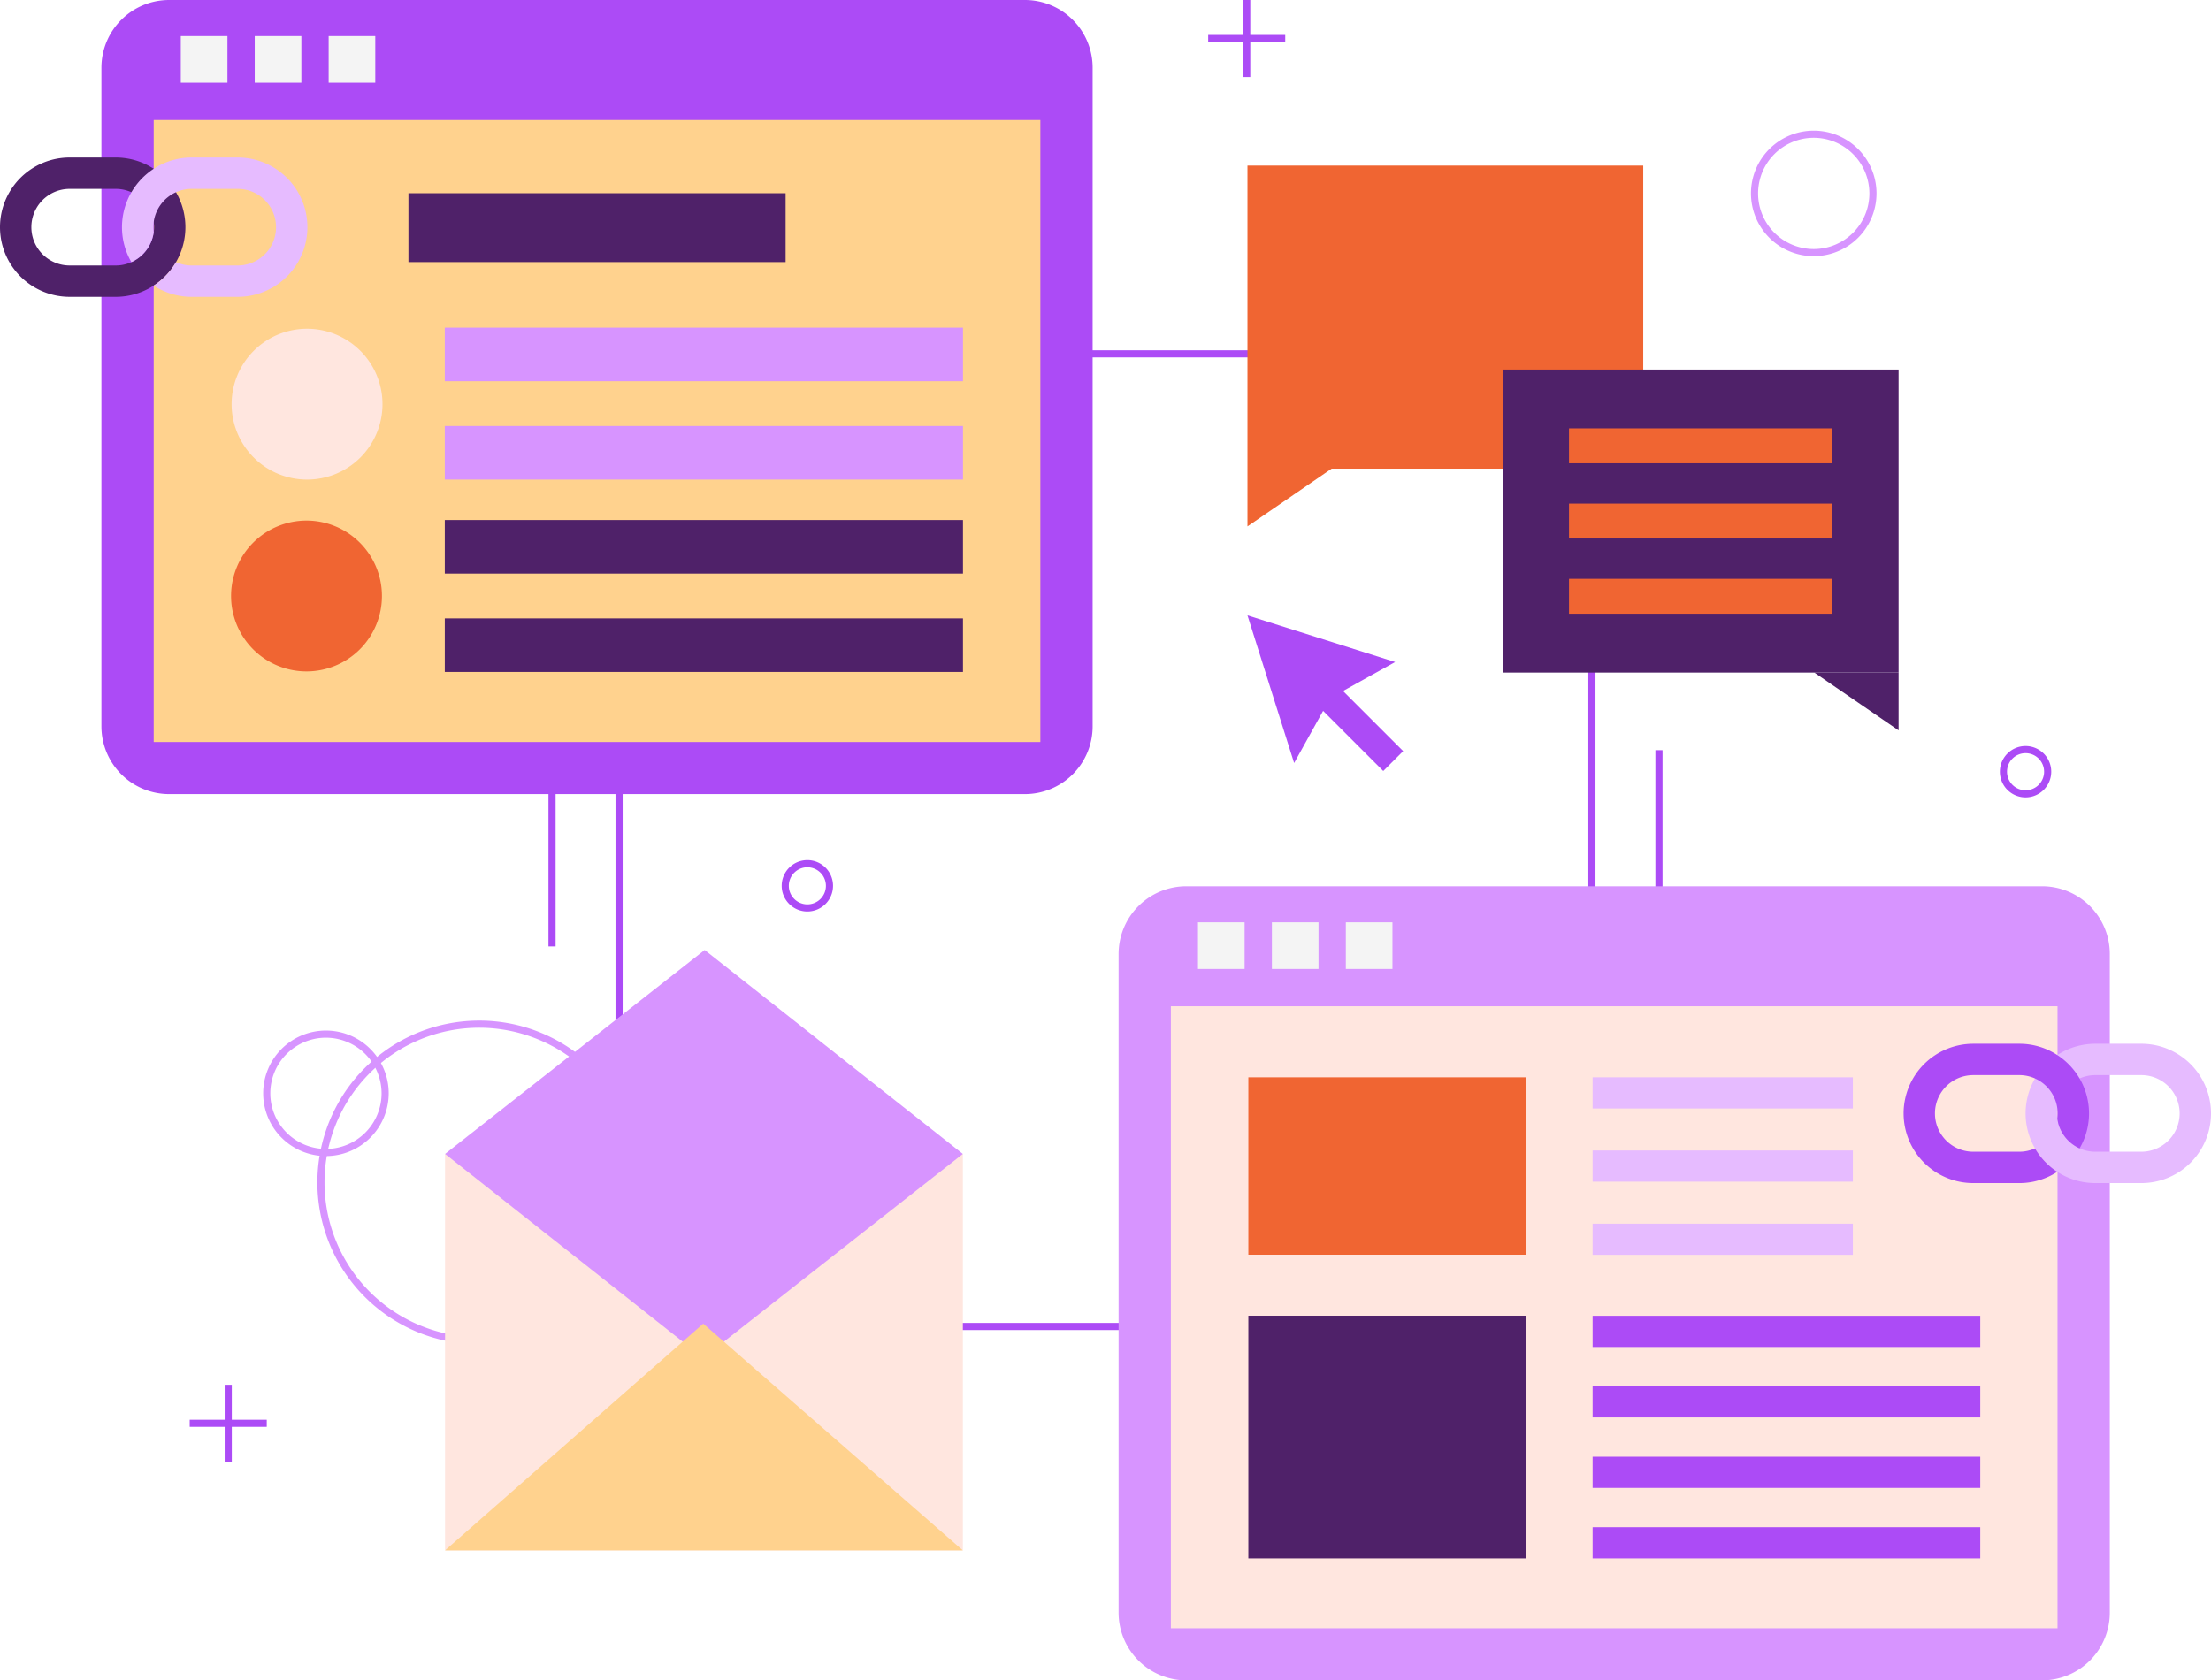 <svg id="Group_2860" data-name="Group 2860" xmlns="http://www.w3.org/2000/svg" xmlns:xlink="http://www.w3.org/1999/xlink" width="805.104" height="612" viewBox="0 0 805.104 612">
  <defs>
    <clipPath id="clip-path">
      <rect id="Rectangle_4150" data-name="Rectangle 4150" width="805.104" height="612" fill="none"/>
    </clipPath>
  </defs>
  <rect id="Rectangle_4124" data-name="Rectangle 4124" width="2.596" height="137.276" transform="translate(602.79 273.219)" fill="#ac4bf6"/>
  <rect id="Rectangle_4125" data-name="Rectangle 4125" width="2.596" height="137.276" transform="translate(199.718 207.422)" fill="#ac4bf6"/>
  <g id="Group_2851" data-name="Group 2851">
    <g id="Group_2850" data-name="Group 2850" clip-path="url(#clip-path)">
      <path id="Path_18281" data-name="Path 18281" d="M121.184,318.049A58.954,58.954,0,1,1,180.137,259.1a59.021,59.021,0,0,1-58.954,58.954m0-115.311A56.357,56.357,0,1,0,177.541,259.1a56.422,56.422,0,0,0-56.357-56.357" transform="translate(53.343 171.565)" fill="#d794ff"/>
      <path id="Path_18282" data-name="Path 18282" d="M74.455,247.808A22.854,22.854,0,1,1,97.31,224.953a22.88,22.88,0,0,1-22.855,22.855m0-43.112a20.258,20.258,0,1,0,20.257,20.257A20.28,20.28,0,0,0,74.455,204.7" transform="translate(44.232 173.244)" fill="#d794ff"/>
      <path id="Path_18283" data-name="Path 18283" d="M366.159,71.332a22.854,22.854,0,1,1,22.855-22.855,22.881,22.881,0,0,1-22.855,22.855m0-43.112a20.258,20.258,0,1,0,20.257,20.257A20.282,20.282,0,0,0,366.159,28.22" transform="translate(294.287 21.965)" fill="#d794ff"/>
      <path id="Path_18284" data-name="Path 18284" d="M401.457,165a9.349,9.349,0,1,1,9.349-9.349A9.359,9.359,0,0,1,401.457,165m0-16.1a6.753,6.753,0,1,0,6.753,6.753,6.76,6.76,0,0,0-6.753-6.753" transform="translate(336.122 125.415)" fill="#ac4bf6"/>
      <path id="Path_18285" data-name="Path 18285" d="M162.612,187.377a9.349,9.349,0,1,1,9.349-9.349,9.359,9.359,0,0,1-9.349,9.349m0-16.1a6.752,6.752,0,1,0,6.753,6.753,6.76,6.76,0,0,0-6.753-6.753" transform="translate(131.38 144.595)" fill="#ac4bf6"/>
      <path id="Path_18286" data-name="Path 18286" d="M477.524,425.537H120.68V68.693H477.524Zm-354.246-2.6H474.928V71.291H123.278Z" transform="translate(103.449 58.885)" fill="#ac4bf6"/>
      <path id="Path_18287" data-name="Path 18287" d="M555.574,463.017H243.994a24.677,24.677,0,0,1-24.677-24.677V198.475A24.677,24.677,0,0,1,243.994,173.8h311.58a24.677,24.677,0,0,1,24.677,24.677V438.34a24.677,24.677,0,0,1-24.677,24.677" transform="translate(188.003 148.983)" fill="#d794ff"/>
      <rect id="Rectangle_4126" data-name="Rectangle 4126" width="322.861" height="226.536" transform="translate(426.356 366.496)" fill="#ffe6df"/>
      <rect id="Rectangle_4127" data-name="Rectangle 4127" width="16.979" height="16.981" transform="translate(436.227 335.923)" fill="#f4f4f4"/>
      <rect id="Rectangle_4128" data-name="Rectangle 4128" width="16.981" height="16.981" transform="translate(463.144 335.923)" fill="#f4f4f4"/>
      <rect id="Rectangle_4129" data-name="Rectangle 4129" width="16.979" height="16.981" transform="translate(490.064 335.923)" fill="#f4f4f4"/>
      <path id="Path_18288" data-name="Path 18288" d="M397.146,230.062a25.407,25.407,0,0,1,25.377-25.377h16.763a25.376,25.376,0,1,1,0,50.752H422.523a25.4,25.4,0,0,1-25.377-25.375m25.377-13.955a13.954,13.954,0,1,0,0,27.908h16.763a13.954,13.954,0,1,0,0-27.908Z" transform="translate(340.441 175.46)" fill="#e6bbff"/>
      <path id="Path_18289" data-name="Path 18289" d="M373.229,230.061A25.4,25.4,0,0,0,398.6,255.436h16.765a25.18,25.18,0,0,0,13.829-4.108,25.58,25.58,0,0,1-8.116-8.536,13.892,13.892,0,0,1-5.713,1.222H398.6a13.953,13.953,0,0,1,0-27.907h16.765A13.954,13.954,0,0,1,429.2,228.18a14.283,14.283,0,0,1,0,3.763,14,14,0,0,0,8.118,10.85,25.352,25.352,0,0,0,0-25.462,25.6,25.6,0,0,0-8.118-8.536,25.18,25.18,0,0,0-13.829-4.108H398.6a25.4,25.4,0,0,0-25.375,25.375" transform="translate(319.939 175.461)" fill="#ac4bf6"/>
      <path id="Path_18992" data-name="Path 18992" d="M0,0H101.178V64.605H0Z" transform="translate(454.571 392.371)" fill="#f06532"/>
      <rect id="Rectangle_4131" data-name="Rectangle 4131" width="101.178" height="88.379" transform="translate(454.571 479.201)" fill="#4f2169"/>
      <rect id="Rectangle_4132" data-name="Rectangle 4132" width="94.761" height="11.351" transform="translate(579.933 392.371)" fill="#e6bbff"/>
      <rect id="Rectangle_4133" data-name="Rectangle 4133" width="94.761" height="11.351" transform="translate(579.933 445.675)" fill="#e6bbff"/>
      <rect id="Rectangle_4134" data-name="Rectangle 4134" width="94.761" height="11.351" transform="translate(579.933 419.024)" fill="#e6bbff"/>
      <rect id="Rectangle_4135" data-name="Rectangle 4135" width="141.154" height="11.351" transform="translate(579.933 479.237)" fill="#ac4bf6"/>
      <rect id="Rectangle_4136" data-name="Rectangle 4136" width="141.154" height="11.351" transform="translate(579.933 530.565)" fill="#ac4bf6"/>
      <rect id="Rectangle_4137" data-name="Rectangle 4137" width="141.154" height="11.351" transform="translate(579.933 556.23)" fill="#ac4bf6"/>
      <rect id="Rectangle_4138" data-name="Rectangle 4138" width="141.154" height="11.351" transform="translate(579.933 504.9)" fill="#ac4bf6"/>
      <path id="Path_18290" data-name="Path 18290" d="M356.142,289.219H44.562a24.677,24.677,0,0,1-24.677-24.677V24.677A24.677,24.677,0,0,1,44.562,0h311.58a24.677,24.677,0,0,1,24.677,24.677V264.542a24.677,24.677,0,0,1-24.677,24.677" transform="translate(17.046 0)" fill="#ac4bf6"/>
      <rect id="Rectangle_4139" data-name="Rectangle 4139" width="322.861" height="226.536" transform="translate(55.969 43.715)" fill="#ffd28e"/>
      <path id="Path_18291" data-name="Path 18291" d="M100.24,129.556a27.467,27.467,0,1,1-27.468-27.468,27.469,27.469,0,0,1,27.468,27.468" transform="translate(38.836 87.512)" fill="#f06532"/>
      <path id="Path_18292" data-name="Path 18292" d="M100.349,91.938A27.468,27.468,0,1,1,72.88,64.472a27.469,27.469,0,0,1,27.468,27.466" transform="translate(38.928 55.267)" fill="#ffe6df"/>
      <rect id="Rectangle_4140" data-name="Rectangle 4140" width="188.688" height="19.506" transform="translate(161.966 225.227)" fill="#4f2169"/>
      <rect id="Rectangle_4141" data-name="Rectangle 4141" width="188.688" height="19.506" transform="translate(161.966 189.401)" fill="#4f2169"/>
      <rect id="Rectangle_4142" data-name="Rectangle 4142" width="188.688" height="19.506" transform="translate(161.966 155.167)" fill="#d794ff"/>
      <rect id="Rectangle_4143" data-name="Rectangle 4143" width="188.688" height="19.506" transform="translate(161.966 119.339)" fill="#d794ff"/>
      <rect id="Rectangle_4144" data-name="Rectangle 4144" width="137.338" height="25.08" transform="translate(148.73 70.376)" fill="#4f2169"/>
      <rect id="Rectangle_4145" data-name="Rectangle 4145" width="16.981" height="16.981" transform="translate(65.838 13.144)" fill="#f4f4f4"/>
      <rect id="Rectangle_4146" data-name="Rectangle 4146" width="16.979" height="16.981" transform="translate(92.757 13.144)" fill="#f4f4f4"/>
      <rect id="Rectangle_4147" data-name="Rectangle 4147" width="16.979" height="16.981" transform="translate(119.675 13.144)" fill="#f4f4f4"/>
      <path id="Path_18293" data-name="Path 18293" d="M42.14,81.64H25.377a25.376,25.376,0,1,1,0-50.752H42.14a25.376,25.376,0,1,1,0,50.752M25.377,42.31a13.954,13.954,0,1,0,0,27.908H42.14a13.954,13.954,0,1,0,0-27.908Z" transform="translate(0 26.478)" fill="#4f2169"/>
      <path id="Path_18294" data-name="Path 18294" d="M66.057,30.888H49.294A25.2,25.2,0,0,0,35.465,35a25.581,25.581,0,0,0-8.116,8.536,25.332,25.332,0,0,0,0,25.464,14.01,14.01,0,0,0,8.116-10.852A13.956,13.956,0,0,1,49.294,42.31H66.057a13.954,13.954,0,0,1,0,27.908H49.294A13.9,13.9,0,0,1,43.583,69a25.622,25.622,0,0,1-8.118,8.536A25.2,25.2,0,0,0,49.294,81.64H66.057a25.376,25.376,0,0,0,0-50.752" transform="translate(20.502 26.478)" fill="#e6bbff"/>
      <rect id="Rectangle_4148" data-name="Rectangle 4148" width="188.55" height="144.399" transform="translate(162.059 420.274)" fill="#ffe6df"/>
      <path id="Path_18295" data-name="Path 18295" d="M181.794,186.3,87.26,260.576l94.014,74.278,94.536-74.278Z" transform="translate(74.801 159.698)" fill="#d794ff"/>
      <path id="Path_18296" data-name="Path 18296" d="M301.277,170.12l-21.9-21.9,18.988-10.551-53.779-16.992,16.992,53.779,10.551-18.988,21.9,21.9Z" transform="translate(209.662 103.445)" fill="#ac4bf6"/>
      <rect id="Rectangle_4149" data-name="Rectangle 4149" width="144.118" height="110.373" transform="translate(454.246 60.313)" fill="#f06532"/>
      <path id="Path_18297" data-name="Path 18297" d="M244.584,91.9v21.042L275.254,91.9Z" transform="translate(209.662 78.782)" fill="#f06532"/>
    </g>
  </g>
  <g id="Group_2855" data-name="Group 2855">
    <g id="Group_2854" data-name="Group 2854" clip-path="url(#clip-path)">
      <rect id="Rectangle_4151" data-name="Rectangle 4151" width="144.118" height="110.371" transform="translate(547.222 134.591)" fill="#4f2169"/>
      <path id="Path_18437" data-name="Path 18437" d="M386.4,131.9V152.94L355.731,131.9Z" transform="translate(304.939 113.065)" fill="#4f2169"/>
      <rect id="Rectangle_4152" data-name="Rectangle 4152" width="95.881" height="12.705" transform="translate(571.34 156.03)" fill="#f06532"/>
      <rect id="Rectangle_4153" data-name="Rectangle 4153" width="95.881" height="12.705" transform="translate(571.34 210.818)" fill="#f06532"/>
      <rect id="Rectangle_4154" data-name="Rectangle 4154" width="95.881" height="12.705" transform="translate(571.34 183.424)" fill="#f06532"/>
      <rect id="Rectangle_4155" data-name="Rectangle 4155" width="2.596" height="28.05" transform="translate(452.677)" fill="#ac4bf6"/>
      <rect id="Rectangle_4156" data-name="Rectangle 4156" width="28.05" height="2.596" transform="translate(439.949 12.728)" fill="#ac4bf6"/>
      <rect id="Rectangle_4157" data-name="Rectangle 4157" width="2.596" height="28.05" transform="translate(81.81 504.359)" fill="#ac4bf6"/>
      <rect id="Rectangle_4158" data-name="Rectangle 4158" width="28.05" height="2.596" transform="translate(69.083 517.087)" fill="#ac4bf6"/>
    </g>
  </g>
  <g id="Group_2859" data-name="Group 2859">
    <g id="Group_2858" data-name="Group 2858" clip-path="url(#clip-path)">
      <path id="Path_18991" data-name="Path 18991" d="M87.259,342.162l94.016-82.589,94.534,82.589Z" transform="translate(74.8 222.511)" fill="#ffd28e"/>
    </g>
  </g>
</svg>
